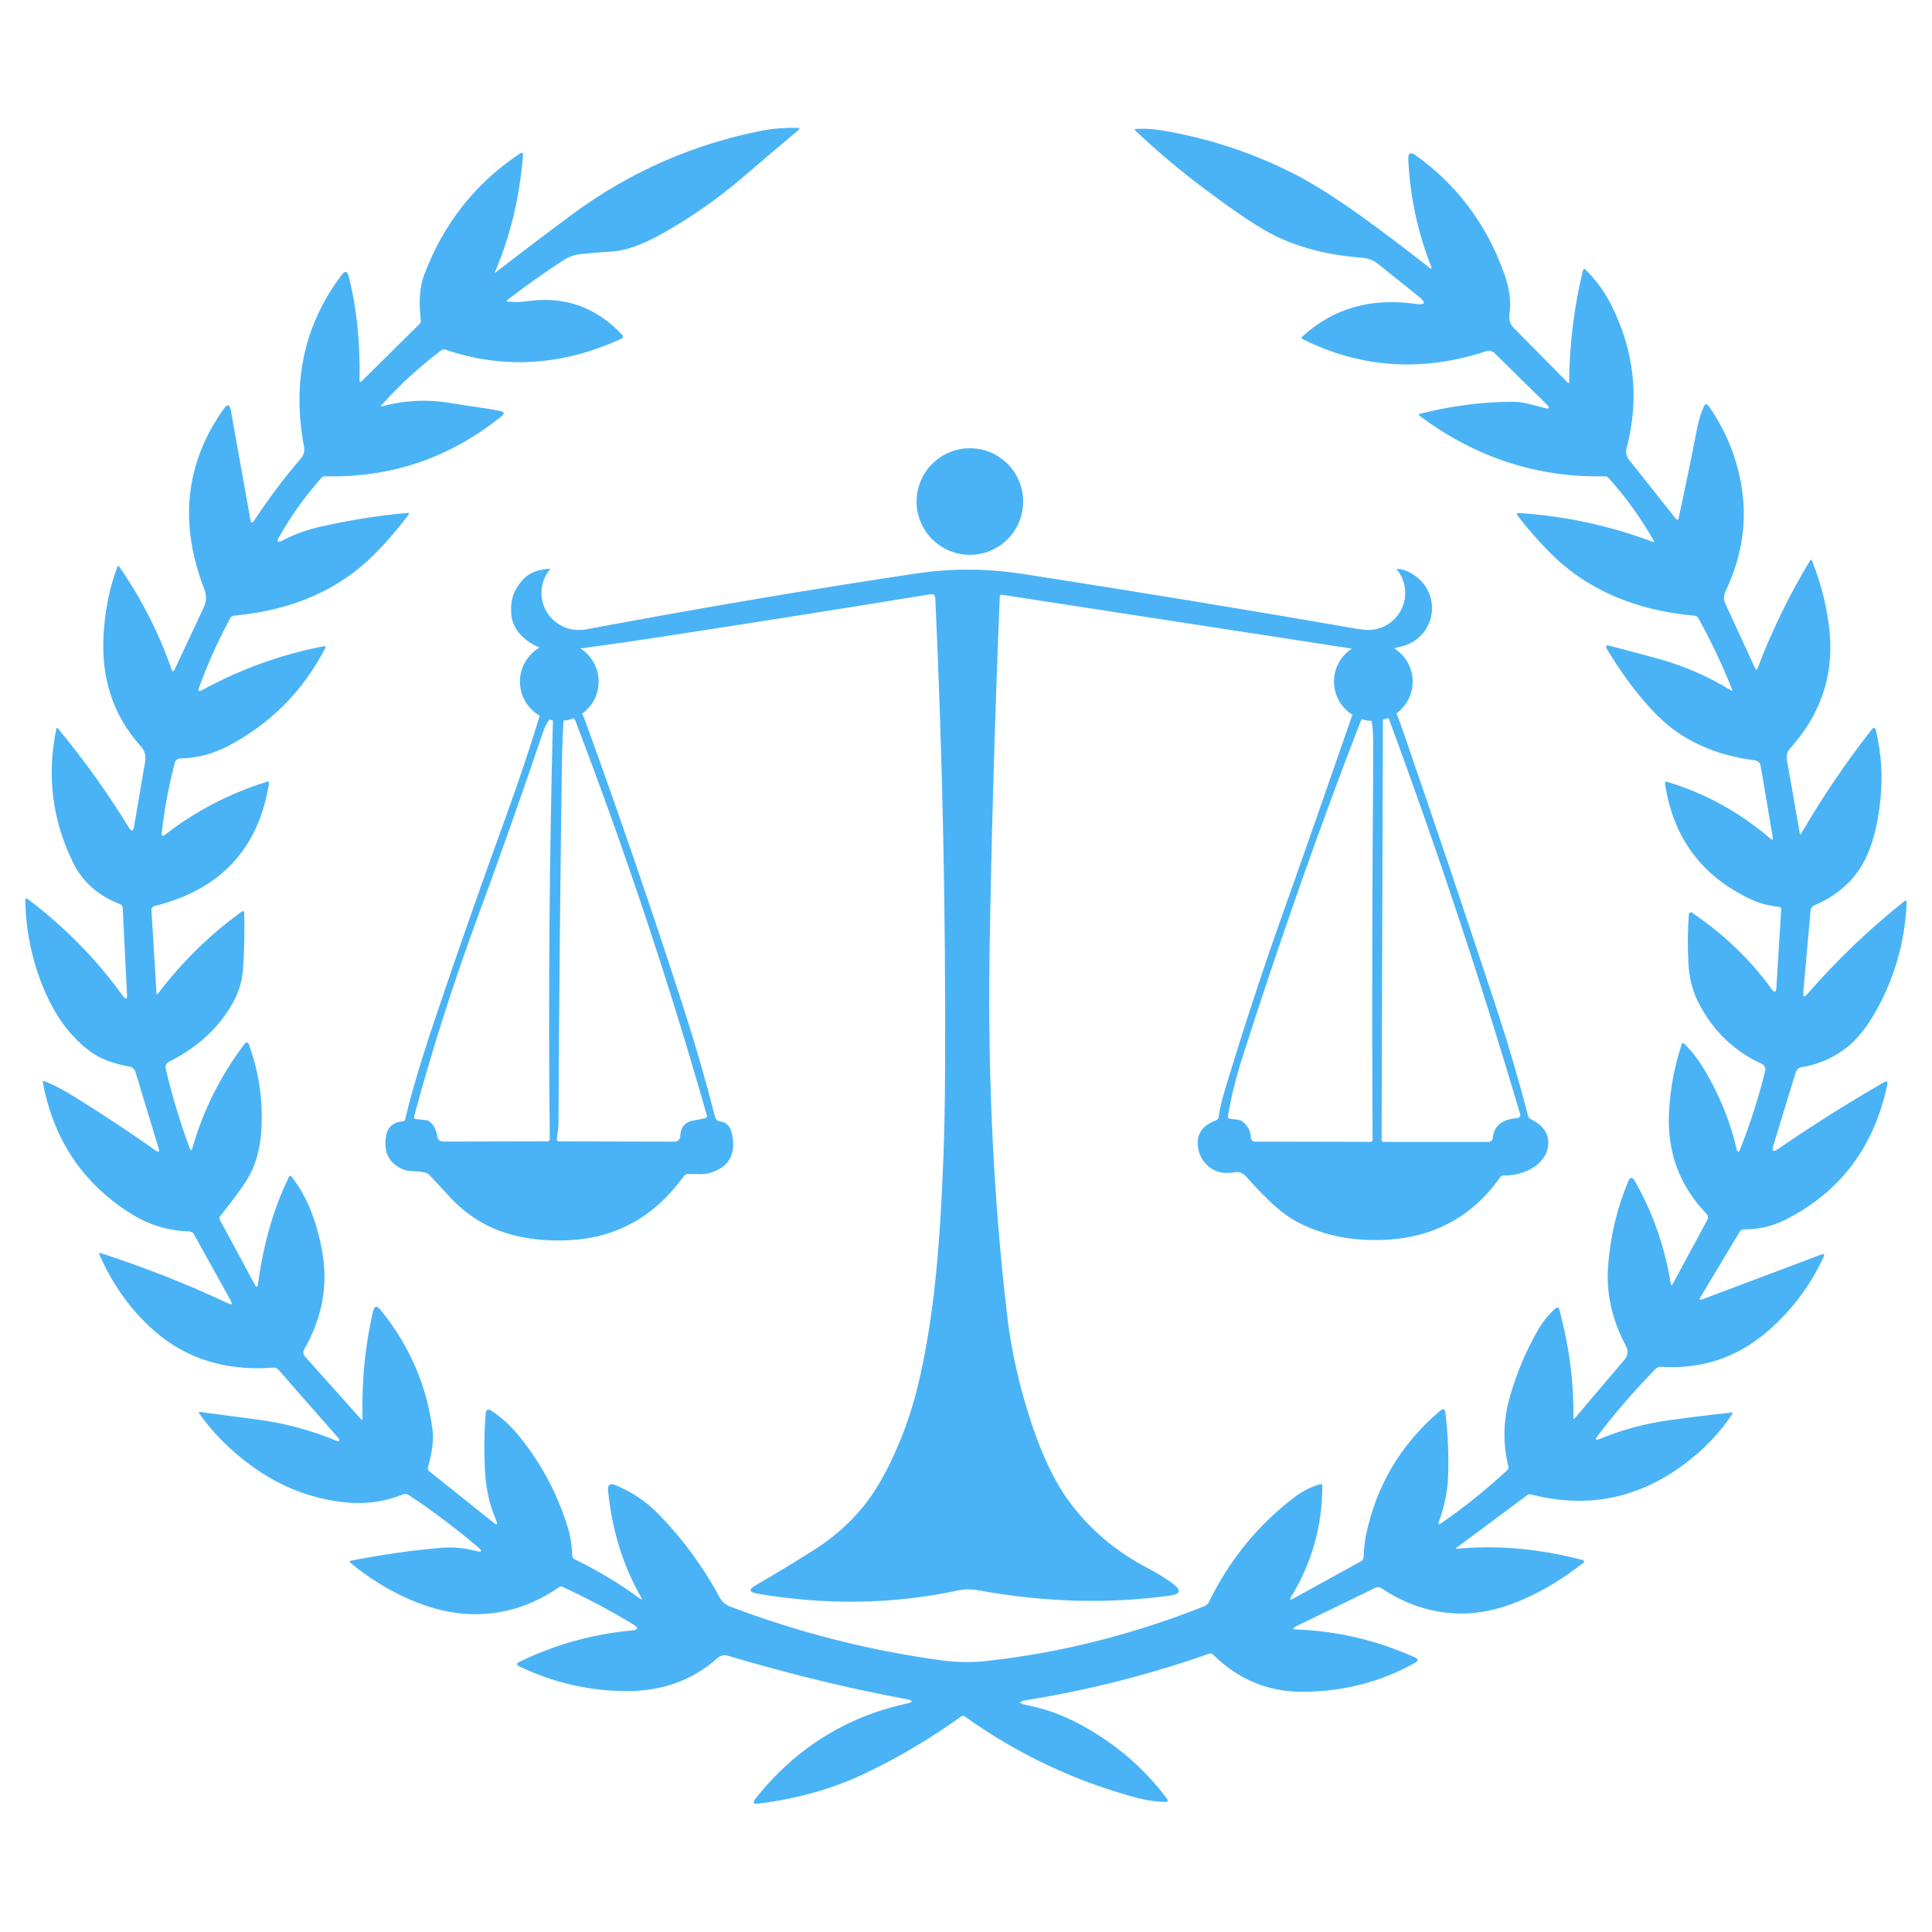 <svg xmlns="http://www.w3.org/2000/svg" xmlns:xlink="http://www.w3.org/1999/xlink" width="500" viewBox="0 0 375 375" height="500" preserveAspectRatio="xMidYMid meet"><defs><clipPath id="6bd79dfa5b"><path d="M 4.875 24.734 L 370.125 24.734 L 370.125 350.234 L 4.875 350.234 Z M 4.875 24.734 " clip-rule="nonzero"></path></clipPath></defs><g clip-path="url(#6bd79dfa5b)"><path fill="#4ab3f6" d="M 348.559 208.117 C 348.715 207.613 349.133 207.246 349.637 207.156 C 353.172 206.578 356.254 205.176 358.879 202.965 C 360.969 201.199 362.926 198.578 364.754 195.094 C 367.98 188.949 369.758 182.344 370.086 175.277 C 370.113 174.781 369.934 174.691 369.543 174.996 C 362.801 180.359 356.551 186.344 350.793 192.949 C 350.191 193.633 349.93 193.523 350.012 192.617 L 351.426 176.762 C 351.469 176.301 351.762 175.898 352.195 175.711 C 356.688 173.797 359.941 170.871 361.957 166.934 C 363.52 163.883 364.543 159.844 365.027 154.816 C 365.445 150.523 365.145 146.195 364.133 141.828 C 363.98 141.164 363.695 141.098 363.277 141.629 C 358.277 148.004 353.719 154.73 349.605 161.809 C 349.469 162.039 349.379 162.02 349.336 161.758 L 346.828 147.406 C 346.695 146.641 346.91 145.863 347.414 145.312 C 353.344 138.734 355.918 131.223 355.137 122.781 C 354.711 118.199 353.578 113.578 351.746 108.922 C 351.613 108.59 351.457 108.578 351.277 108.879 C 347.227 115.625 343.852 122.574 341.137 129.723 C 340.996 130.086 340.848 130.09 340.684 129.742 L 334.93 117.262 C 334.535 116.414 334.543 115.566 334.945 114.719 C 337.875 108.535 338.98 102.32 338.258 96.082 C 337.539 89.867 335.348 84.125 331.684 78.859 C 331.297 78.312 330.969 78.34 330.688 78.949 C 330.141 80.148 329.707 81.57 329.387 83.215 C 328.316 88.77 327.125 94.551 325.82 100.559 C 325.73 100.973 325.547 101.016 325.277 100.68 L 316.258 89.32 C 315.684 88.594 315.508 87.816 315.73 86.98 C 318.258 77.344 317.234 68.031 312.668 59.047 C 311.402 56.559 309.777 54.336 307.785 52.375 C 307.512 52.102 307.328 52.156 307.234 52.531 C 305.52 59.621 304.633 66.812 304.566 74.109 C 304.566 74.387 304.465 74.422 304.27 74.223 L 293.816 63.648 C 293.121 62.941 292.844 62.09 292.988 61.094 C 293.34 58.621 292.988 55.93 291.938 53.02 C 288.496 43.48 282.781 35.863 274.797 30.16 C 273.766 29.426 273.281 29.691 273.344 30.957 C 273.699 38.199 275.172 45.105 277.766 51.668 C 277.973 52.203 277.852 52.285 277.402 51.93 C 273.234 48.629 269.023 45.438 264.773 42.367 C 259.559 38.598 255.109 35.77 251.422 33.871 C 243.281 29.688 234.629 26.828 225.469 25.301 C 223.84 25.031 222.195 24.934 220.531 25.012 C 220.199 25.031 220.156 25.152 220.398 25.375 C 224.711 29.449 229.219 33.242 233.922 36.754 C 240.164 41.422 244.719 44.445 247.594 45.82 C 252.484 48.164 258.059 49.562 264.305 50.016 C 265.527 50.109 266.586 50.516 267.477 51.223 L 275.332 57.523 C 276.898 58.777 276.684 59.266 274.691 58.977 C 266.047 57.746 258.734 59.871 252.746 65.352 C 252.719 65.379 252.695 65.406 252.684 65.441 C 252.617 65.582 252.676 65.746 252.816 65.816 C 264.18 71.473 276.078 72.258 288.504 68.164 C 289.055 67.984 289.652 68.113 290.051 68.504 L 300.113 78.395 C 300.961 79.223 300.809 79.477 299.664 79.164 C 298.617 78.875 297.609 78.609 296.641 78.375 C 295.605 78.121 294.578 77.988 293.559 77.988 C 287.789 77.988 281.84 78.758 275.703 80.293 C 275.352 80.379 275.32 80.531 275.605 80.754 C 286.457 88.844 298.422 92.738 311.5 92.445 C 311.762 92.441 312.008 92.547 312.184 92.738 C 315.566 96.488 318.508 100.57 321.008 104.977 C 321.141 105.211 321.078 105.281 320.82 105.18 C 312.477 102.039 303.832 100.168 294.898 99.578 C 294.402 99.543 294.301 99.727 294.602 100.121 C 296.48 102.586 298.551 104.957 300.816 107.234 C 307.879 114.375 317.25 118.469 328.922 119.508 C 329.223 119.531 329.496 119.711 329.648 119.977 C 332.184 124.578 334.371 129.207 336.211 133.863 C 336.309 134.109 336.238 134.164 336.004 134.02 C 331.5 131.25 326.699 129.168 321.602 127.785 C 318.512 126.945 315.469 126.133 312.469 125.344 C 311.73 125.145 311.551 125.375 311.941 126.031 C 313.777 129.125 315.816 132.059 318.062 134.832 C 320.707 138.105 323.258 140.57 325.711 142.227 C 329.945 145.082 334.91 146.863 340.605 147.578 C 341.188 147.648 341.641 148.062 341.734 148.598 L 344.09 162.547 C 344.172 163.035 344.023 163.113 343.641 162.785 C 337.711 157.676 331 153.984 323.504 151.719 C 323.469 151.707 323.43 151.703 323.391 151.711 C 323.242 151.73 323.145 151.863 323.164 152.004 C 324.703 162.539 330.254 170.055 339.82 174.551 C 341.473 175.328 343.312 175.82 345.34 176.023 C 345.574 176.043 345.746 176.25 345.73 176.484 L 344.793 191.691 C 344.738 192.652 344.426 192.75 343.863 191.973 C 339.777 186.305 334.633 181.363 328.426 177.152 C 328.367 177.113 328.301 177.086 328.234 177.082 C 328.016 177.066 327.828 177.23 327.812 177.445 C 327.57 180.465 327.539 183.609 327.711 186.879 C 327.863 189.797 328.52 192.383 329.684 194.637 C 332.5 200.098 336.574 204.039 341.906 206.465 C 342.453 206.715 342.75 207.32 342.605 207.906 C 341.332 213.078 339.727 218.109 337.789 222.988 C 337.484 223.766 337.238 223.75 337.051 222.938 C 335.98 218.293 334.207 213.719 331.734 209.219 C 330.16 206.34 328.531 204.117 326.855 202.555 C 326.828 202.527 326.793 202.512 326.754 202.496 C 326.613 202.453 326.465 202.535 326.418 202.676 C 324.988 207.012 324.164 211.469 323.945 216.047 C 323.582 223.652 326.012 230.176 331.234 235.613 C 331.527 235.926 331.602 236.379 331.414 236.734 L 324.695 249.188 C 324.492 249.566 324.359 249.539 324.293 249.113 C 323.105 241.895 320.77 235.254 317.289 229.191 C 316.832 228.395 316.426 228.418 316.062 229.258 C 313.949 234.215 312.645 239.605 312.152 245.434 C 311.695 250.828 312.828 256.066 315.543 261.16 C 316.086 262.172 316.016 263.082 315.332 263.891 L 305.707 275.227 C 305.496 275.473 305.395 275.43 305.395 275.094 C 305.477 268.121 304.551 261.102 302.613 254.031 C 302.598 253.977 302.57 253.926 302.531 253.883 C 302.395 253.734 302.172 253.723 302.031 253.855 C 300.637 255.109 299.559 256.398 298.781 257.715 C 296.277 261.988 294.352 266.512 293.016 271.281 C 291.766 275.723 291.684 280.18 292.77 284.656 C 292.832 284.902 292.758 285.164 292.57 285.336 C 288.418 289.195 284.117 292.648 279.664 295.703 C 279.219 296.012 279.086 295.91 279.27 295.398 C 280.359 292.41 280.961 289.512 281.07 286.703 C 281.223 282.512 281.051 278.332 280.547 274.184 C 280.457 273.457 280.133 273.328 279.574 273.793 C 271.961 280.199 267.141 288.293 265.113 298.074 C 264.895 299.133 264.754 300.488 264.695 302.148 C 264.68 302.531 264.473 302.875 264.145 303.051 L 250.949 310.32 C 250.383 310.633 250.266 310.508 250.605 309.949 C 254.648 303.328 256.668 296.141 256.668 288.391 C 256.668 288.359 256.664 288.328 256.652 288.297 C 256.605 288.125 256.43 288.031 256.262 288.078 C 254.516 288.574 252.91 289.367 251.445 290.469 C 244.332 295.805 238.734 302.625 234.66 310.926 C 234.477 311.309 234.156 311.605 233.766 311.758 C 219.977 317.254 205.914 320.793 191.594 322.383 C 188.648 322.711 185.703 322.672 182.762 322.273 C 168.652 320.348 154.965 316.863 141.699 311.82 C 140.809 311.48 140.141 310.895 139.695 310.062 C 136.496 304.137 132.555 298.762 127.871 293.938 C 125.406 291.395 122.492 289.457 119.121 288.125 C 119 288.074 118.867 288.059 118.738 288.07 C 118.285 288.109 117.953 288.512 117.996 288.965 C 118.695 296.68 120.828 303.684 124.395 309.965 C 124.695 310.5 124.602 310.586 124.105 310.219 C 120.371 307.449 116.168 304.914 111.504 302.621 C 111.254 302.492 111.094 302.242 111.082 301.969 C 111.023 299.98 110.707 298.062 110.133 296.211 C 108.102 289.734 104.945 283.875 100.66 278.625 C 99.043 276.648 97.223 275.004 95.195 273.703 C 95.113 273.648 95.02 273.617 94.918 273.609 C 94.59 273.586 94.301 273.832 94.277 274.16 C 93.961 278.258 93.926 282.223 94.172 286.059 C 94.367 289.199 95.078 292.219 96.305 295.121 C 96.656 295.949 96.48 296.086 95.785 295.535 L 83.25 285.512 C 83.062 285.367 82.988 285.109 83.059 284.863 C 83.898 281.859 84.203 279.457 83.973 277.648 C 82.863 268.969 79.496 261.168 73.875 254.258 C 73.141 253.359 72.648 253.473 72.387 254.602 C 70.852 261.301 70.176 268.184 70.367 275.246 C 70.375 275.621 70.254 275.672 70.016 275.395 L 59.16 263.262 C 58.84 262.891 58.797 262.336 59.055 261.879 C 62.555 255.766 63.715 249.426 62.531 242.867 C 62.051 240.18 61.352 237.645 60.445 235.258 C 59.496 232.766 58.199 230.453 56.547 228.316 C 56.523 228.285 56.492 228.262 56.457 228.246 C 56.328 228.18 56.176 228.23 56.113 228.359 C 53.129 234.492 51.117 241.441 50.082 249.203 C 49.992 249.902 49.777 249.949 49.453 249.336 L 42.664 236.742 C 42.547 236.52 42.578 236.246 42.746 236.039 C 45.238 232.918 46.984 230.543 47.98 228.918 C 49.531 226.379 50.438 223.312 50.703 219.707 C 51.117 214 50.336 208.379 48.359 202.855 C 48.129 202.215 47.812 202.164 47.398 202.715 C 42.773 208.859 39.43 215.555 37.359 222.797 C 37.195 223.375 37.008 223.383 36.801 222.816 C 34.898 217.652 33.352 212.523 32.16 207.418 C 32.035 206.891 32.285 206.344 32.777 206.098 C 38.523 203.207 42.723 199.281 45.371 194.332 C 46.41 192.379 47.012 190.305 47.172 188.094 C 47.418 184.676 47.496 181.062 47.402 177.246 C 47.391 176.82 47.215 176.73 46.871 176.984 C 40.734 181.41 35.336 186.699 30.676 192.848 C 30.492 193.082 30.395 193.059 30.379 192.77 L 29.391 176.582 C 29.375 176.254 29.605 175.953 29.941 175.875 C 42.773 172.715 50.207 164.754 52.23 151.984 C 52.238 151.945 52.234 151.906 52.223 151.871 C 52.18 151.734 52.035 151.66 51.902 151.703 C 44.566 153.988 37.961 157.418 32.082 161.988 C 31.539 162.41 31.312 162.281 31.395 161.602 C 31.922 157.039 32.762 152.531 33.918 148.078 C 34.039 147.578 34.492 147.227 35.012 147.215 C 38.254 147.148 41.332 146.352 44.246 144.824 C 52.484 140.492 58.766 134.18 63.086 125.895 C 63.277 125.52 63.168 125.375 62.754 125.457 C 54.645 127.004 46.793 129.84 39.207 133.953 C 38.582 134.293 38.391 134.125 38.633 133.461 C 40.223 129.055 42.234 124.57 44.672 120 C 44.82 119.723 45.102 119.531 45.422 119.5 C 56.754 118.449 65.844 114.473 72.691 107.57 C 75.051 105.188 77.242 102.652 79.266 99.965 C 79.488 99.66 79.414 99.527 79.043 99.562 C 73.254 100.086 67.527 101.004 61.855 102.316 C 59.395 102.883 57.043 103.75 54.805 104.91 C 53.855 105.398 53.641 105.176 54.164 104.246 C 56.418 100.227 59.16 96.391 62.398 92.734 C 62.566 92.543 62.82 92.434 63.086 92.441 C 75.906 92.77 87.324 88.887 97.34 80.793 C 97.977 80.277 97.895 79.938 97.094 79.773 C 95.406 79.43 93.609 79.141 91.703 78.891 C 91.621 78.883 90.043 78.637 86.973 78.152 C 82.676 77.477 78.406 77.715 74.16 78.859 C 73.898 78.93 73.855 78.867 74.027 78.672 C 77.562 74.711 81.453 71.145 85.695 67.973 C 85.91 67.816 86.18 67.773 86.422 67.859 C 97.766 71.719 109.172 71.008 120.641 65.734 C 120.684 65.715 120.723 65.688 120.758 65.656 C 120.941 65.488 120.957 65.199 120.789 65.016 C 115.762 59.633 109.652 57.445 102.461 58.453 C 101.148 58.637 99.848 58.664 98.555 58.535 C 98.281 58.504 98.258 58.406 98.48 58.227 C 101.996 55.512 105.617 52.945 109.336 50.527 C 110.406 49.832 111.574 49.422 112.844 49.297 C 114.789 49.098 116.742 48.945 118.695 48.828 C 121.383 48.668 124.586 47.551 128.297 45.48 C 133.906 42.359 139.152 38.711 144.031 34.539 C 147.496 31.57 151.121 28.492 154.902 25.312 C 155.309 24.977 155.246 24.809 154.723 24.805 C 152.176 24.785 150.016 24.949 148.246 25.285 C 134.59 27.934 122.191 33.383 111.043 41.629 C 106.074 45.309 101.148 49.043 96.262 52.832 C 96.051 53.004 96.004 52.965 96.105 52.719 C 99.055 45.82 100.855 38.312 101.512 30.207 C 101.562 29.648 101.348 29.523 100.879 29.836 C 92.281 35.535 86.098 43.367 82.336 53.344 C 81.465 55.656 81.242 58.598 81.672 62.172 C 81.703 62.441 81.613 62.699 81.434 62.879 L 70.262 73.926 C 69.93 74.25 69.773 74.18 69.785 73.715 C 69.926 66.324 69.219 59.613 67.664 53.582 C 67.41 52.594 66.969 52.504 66.352 53.32 C 59.078 62.898 56.633 74.027 59.004 86.703 C 59.164 87.578 58.953 88.352 58.375 89.027 C 55.312 92.551 52.293 96.562 49.32 101.059 C 48.957 101.602 48.719 101.547 48.605 100.902 L 44.809 79.656 C 44.598 78.453 44.133 78.355 43.422 79.359 C 35.957 89.883 34.703 101.539 39.648 114.336 C 40.121 115.559 40.082 116.754 39.535 117.926 L 33.891 129.957 C 33.672 130.422 33.48 130.41 33.309 129.926 C 30.816 122.82 27.434 116.184 23.164 110.008 C 23.004 109.789 22.875 109.809 22.773 110.062 C 21.285 113.945 20.395 118.32 20.105 123.184 C 19.598 131.746 22 138.961 27.324 144.836 C 28.086 145.672 28.367 146.676 28.172 147.844 L 26.02 160.43 C 25.859 161.379 25.527 161.445 25.023 160.637 C 20.91 153.938 16.328 147.535 11.277 141.426 C 11.098 141.211 10.98 141.242 10.926 141.508 C 9.059 150.539 10.141 159.172 14.172 167.414 C 16.02 171.18 19.059 173.871 23.293 175.488 C 23.59 175.598 23.789 175.883 23.812 176.215 L 24.645 192.992 C 24.691 193.992 24.422 194.094 23.836 193.285 C 18.707 186.188 12.602 179.957 5.508 174.594 C 5.086 174.27 4.883 174.375 4.898 174.906 C 5.086 181.875 6.648 188.34 9.586 194.305 C 11.504 198.207 14.023 201.379 17.152 203.828 C 18.305 204.719 19.566 205.414 20.949 205.914 C 22.32 206.41 23.719 206.781 25.156 207.035 C 25.684 207.129 26.117 207.508 26.273 208.012 L 30.793 222.906 C 31 223.586 30.809 223.719 30.223 223.309 C 25.113 219.723 19.977 216.32 14.816 213.105 C 12.359 211.566 10.297 210.484 8.637 209.859 C 8.375 209.754 8.266 209.84 8.316 210.121 C 10.336 220.898 15.762 229.207 24.582 235.039 C 26.582 236.359 28.504 237.32 30.352 237.918 C 32.441 238.59 34.586 238.961 36.781 239.023 C 37.137 239.039 37.457 239.238 37.629 239.543 L 44.758 252.398 C 45.164 253.129 44.992 253.316 44.234 252.957 C 36.449 249.293 28.242 246.055 19.602 243.246 C 19.27 243.137 19.172 243.242 19.316 243.566 C 21.629 248.832 24.746 253.363 28.676 257.164 C 35.172 263.449 43.305 266.211 53.078 265.457 C 53.441 265.43 53.789 265.57 54.016 265.832 L 65.656 279.102 C 65.828 279.301 65.887 279.527 65.809 279.645 C 65.727 279.754 65.562 279.758 65.312 279.66 C 60.422 277.629 55.352 276.258 50.105 275.555 C 46.355 275.043 42.602 274.543 38.852 274.059 C 38.578 274.02 38.516 274.109 38.668 274.34 C 41.156 277.898 44.332 281.141 48.199 284.066 C 53.816 288.316 59.988 290.82 66.715 291.586 C 70.715 292.031 74.531 291.531 78.164 290.082 C 78.562 289.918 79.02 289.965 79.379 290.207 C 84.012 293.289 88.441 296.625 92.672 300.203 C 93.734 301.102 93.594 301.375 92.254 301.02 C 90.082 300.441 87.879 300.246 85.645 300.434 C 80.125 300.898 74.301 301.723 68.18 302.906 C 67.801 302.977 67.762 303.137 68.055 303.383 C 71.543 306.25 75.25 308.555 79.172 310.301 C 83.508 312.234 87.684 313.238 91.703 313.309 C 97.699 313.422 103.297 311.676 108.492 308.086 C 108.707 307.938 108.98 307.91 109.207 308.02 C 113.965 310.211 118.523 312.633 122.887 315.289 C 123.988 315.957 123.902 316.352 122.617 316.473 C 114.961 317.184 107.695 319.215 100.82 322.559 C 100.207 322.859 100.207 323.16 100.82 323.453 C 107.246 326.535 114.027 328.133 121.164 328.246 C 128.336 328.348 134.383 326.199 139.309 321.797 C 139.828 321.328 140.559 321.168 141.238 321.367 C 153.188 324.918 164.723 327.727 175.855 329.789 C 177.34 330.07 177.348 330.367 175.871 330.691 C 164.094 333.281 154.352 339.422 146.645 349.102 C 146.031 349.883 146.215 350.207 147.195 350.082 C 154.621 349.16 161.391 347.266 167.508 344.402 C 174.164 341.273 180.516 337.527 186.57 333.16 C 186.773 333.012 187.051 333.012 187.258 333.16 C 197.48 340.473 208.668 345.754 220.82 349 C 222.426 349.426 224.184 349.68 226.094 349.758 C 226.699 349.777 226.82 349.547 226.457 349.066 C 221.844 342.914 216.008 338 208.949 334.336 C 205.945 332.781 202.77 331.66 199.418 330.984 C 197.531 330.605 197.535 330.262 199.445 329.957 C 211.344 328.047 223.105 325.047 234.734 320.969 C 234.965 320.883 235.23 320.941 235.414 321.125 C 240.371 326.02 246.246 328.441 253.039 328.379 C 260.859 328.312 268.055 326.445 274.621 322.77 C 275.348 322.363 275.324 321.992 274.566 321.66 C 267.191 318.379 259.574 316.586 251.707 316.277 C 250.84 316.238 250.801 316.035 251.582 315.652 L 266.965 308.191 C 267.344 308.012 267.789 308.035 268.129 308.266 C 272.512 311.215 277.188 312.84 282.156 313.148 C 286.359 313.41 290.789 312.535 295.441 310.527 C 299.539 308.762 303.477 306.383 307.258 303.387 C 307.613 303.102 307.57 302.902 307.125 302.785 C 298.781 300.602 290.68 299.875 282.82 300.609 C 282.531 300.637 282.504 300.566 282.734 300.395 L 296.453 290.199 C 296.648 290.055 296.922 290.008 297.191 290.074 C 307.977 292.855 317.855 290.922 326.828 284.266 C 330.645 281.434 333.773 278.176 336.211 274.496 C 336.359 274.262 336.297 274.164 336.023 274.188 C 332.035 274.613 328.059 275.094 324.094 275.641 C 319.426 276.281 314.906 277.496 310.543 279.281 C 309.695 279.633 309.543 279.441 310.098 278.707 C 313.289 274.484 317.016 270.164 321.289 265.75 C 321.59 265.438 322.016 265.273 322.449 265.301 C 330.121 265.773 336.816 263.625 342.535 258.867 C 347.449 254.777 351.25 249.816 353.945 243.996 C 354.191 243.465 354.047 243.301 353.504 243.504 L 330.406 252.203 C 329.891 252.402 329.77 252.273 330.043 251.809 L 337.66 239.098 C 337.844 238.797 338.191 238.617 338.578 238.617 C 341.367 238.625 343.969 238.031 346.395 236.824 C 357.102 231.469 363.742 222.719 366.316 210.574 C 366.461 209.906 366.234 209.746 365.645 210.082 C 358.531 214.195 351.668 218.523 345.043 223.07 C 344.152 223.676 343.863 223.461 344.18 222.422 Z M 348.559 208.117 " fill-opacity="1" fill-rule="nonzero"></path></g><path fill="#4ab3f6" d="M 192.211 87.793 C 192.84 88.051 193.438 88.371 194 88.746 C 194.566 89.125 195.09 89.555 195.57 90.035 C 196.047 90.516 196.477 91.035 196.855 91.602 C 197.234 92.168 197.551 92.762 197.812 93.391 C 198.07 94.02 198.266 94.664 198.398 95.332 C 198.531 95.996 198.598 96.672 198.598 97.348 C 198.598 98.027 198.531 98.703 198.398 99.367 C 198.266 100.035 198.07 100.68 197.812 101.309 C 197.551 101.938 197.234 102.531 196.855 103.098 C 196.477 103.664 196.047 104.184 195.57 104.664 C 195.09 105.145 194.566 105.574 194 105.953 C 193.438 106.328 192.84 106.648 192.211 106.906 C 191.586 107.168 190.938 107.363 190.27 107.496 C 189.605 107.629 188.934 107.695 188.254 107.695 C 187.574 107.695 186.902 107.629 186.234 107.496 C 185.566 107.363 184.922 107.168 184.293 106.906 C 183.664 106.648 183.07 106.328 182.504 105.953 C 181.941 105.574 181.418 105.145 180.938 104.664 C 180.457 104.184 180.027 103.664 179.652 103.098 C 179.273 102.531 178.953 101.938 178.695 101.309 C 178.434 100.68 178.238 100.035 178.105 99.367 C 177.973 98.703 177.906 98.027 177.906 97.348 C 177.906 96.672 177.973 95.996 178.105 95.332 C 178.238 94.664 178.434 94.02 178.695 93.391 C 178.953 92.762 179.273 92.168 179.652 91.602 C 180.027 91.035 180.457 90.516 180.938 90.035 C 181.418 89.555 181.941 89.125 182.504 88.746 C 183.07 88.371 183.664 88.051 184.293 87.793 C 184.922 87.531 185.566 87.336 186.234 87.203 C 186.902 87.07 187.574 87.004 188.254 87.004 C 188.934 87.004 189.605 87.07 190.27 87.203 C 190.938 87.336 191.586 87.531 192.211 87.793 Z M 192.211 87.793 " fill-opacity="1" fill-rule="nonzero"></path><path fill="#4ab3f6" d="M 297.086 217.199 C 296.844 217.078 296.672 216.863 296.602 216.598 C 294.805 209.66 292.801 202.832 290.598 196.117 C 284.656 178.055 278.578 160.027 272.375 142.047 C 271.867 140.562 271.422 139.367 271.047 138.473 C 272.957 137.086 274.203 134.84 274.203 132.301 C 274.203 129.574 272.77 127.188 270.617 125.836 C 270.988 125.75 271.328 125.652 271.656 125.551 C 275.234 124.914 277.953 121.797 277.953 118.035 C 277.953 115.312 276.527 112.934 274.387 111.578 C 273.367 110.848 272.246 110.457 271.023 110.402 C 271.957 111.488 272.57 112.852 272.723 114.344 C 273.172 118.898 269.379 122.691 264.824 122.238 C 264.484 122.207 264.156 122.141 263.828 122.062 C 263.844 122.086 263.855 122.113 263.875 122.137 C 242.059 118.348 220.301 114.77 198.602 111.41 C 191.602 110.328 184.75 110.285 178.047 111.285 C 157.734 114.312 136.117 117.969 113.211 122.262 C 113.223 122.246 113.227 122.23 113.238 122.211 C 112.699 122.281 112.137 122.293 111.566 122.234 C 108.199 121.902 105.473 119.18 105.137 115.812 C 104.93 113.738 105.609 111.824 106.84 110.391 C 106.297 110.391 105.77 110.453 105.258 110.559 C 105.008 110.605 104.758 110.656 104.5 110.73 C 102.941 111.152 101.715 112.027 100.812 113.355 C 99.809 114.648 99.207 116.27 99.207 118.031 C 99.207 118.105 99.219 118.18 99.219 118.254 C 99.141 119.953 99.613 121.449 100.656 122.738 C 101.715 124.047 103.074 125.031 104.727 125.695 C 102.453 127.02 100.918 129.477 100.918 132.297 C 100.918 135.137 102.465 137.605 104.762 138.922 C 102.789 145.352 100.652 151.75 98.336 158.117 C 93.652 170.988 89.121 183.914 84.738 196.891 C 81.797 205.59 79.773 212.371 78.664 217.227 C 78.609 217.461 78.406 217.637 78.164 217.652 C 76.293 217.809 75.211 218.777 74.926 220.562 C 74.43 223.676 75.516 225.809 78.188 226.965 C 78.68 227.176 79.402 227.301 80.359 227.332 C 81.105 227.363 81.848 227.457 82.586 227.613 C 82.84 227.668 83.082 227.801 83.273 228 C 84.547 229.336 85.809 230.688 87.051 232.059 C 90.184 235.516 93.844 237.918 98.031 239.273 C 101.777 240.484 105.992 240.965 110.684 240.711 C 119.785 240.215 127.145 236.059 132.762 228.25 C 132.922 228.031 133.164 227.898 133.414 227.887 C 134.07 227.859 134.723 227.859 135.375 227.887 C 136.34 227.926 137.117 227.859 137.703 227.688 C 141.504 226.598 142.953 224.035 142.051 220.004 C 141.906 219.348 141.676 218.84 141.359 218.484 C 140.926 217.992 140.402 217.719 139.797 217.664 C 139.324 217.625 138.93 217.289 138.805 216.828 C 136.934 209.555 134.934 202.605 132.789 195.977 C 126.688 177.062 120.246 158.262 113.465 139.586 C 113.352 139.27 113.184 138.922 112.961 138.543 C 114.918 137.156 116.199 134.879 116.199 132.301 C 116.199 129.594 114.789 127.223 112.668 125.867 C 117.801 125.191 124.797 124.164 133.676 122.789 C 149.555 120.336 165.234 117.852 180.711 115.328 C 180.734 115.324 180.758 115.32 180.781 115.32 C 181.176 115.301 181.512 115.598 181.535 115.992 C 182.949 146.66 183.586 177.34 183.441 208.027 C 183.41 214.082 183.305 219.559 183.121 224.453 C 182.707 235.129 182.113 243.824 181.332 250.547 C 180.562 257.145 179.539 263.172 178.246 268.621 C 177.191 273.102 175.688 277.527 173.738 281.906 C 171.797 286.262 169.707 289.805 167.461 292.535 C 164.812 295.75 161.68 298.504 158.07 300.793 C 154.32 303.176 150.512 305.48 146.66 307.707 C 145.273 308.504 145.371 309.043 146.949 309.316 C 160.34 311.609 173.367 311.402 186.031 308.691 C 187.246 308.434 188.469 308.418 189.699 308.641 C 202.559 311.012 215.043 311.363 227.148 309.699 C 229.137 309.426 229.332 308.676 227.738 307.453 C 226.387 306.422 224.734 305.395 222.785 304.383 C 216.496 301.105 211.355 296.719 207.363 291.227 C 204.719 287.59 202.359 282.676 200.289 276.488 C 197.926 269.418 196.328 262.414 195.508 255.469 C 192.82 232.66 191.68 208.766 192.094 183.781 C 192.469 161.117 193.125 138.457 194.055 115.801 C 194.055 115.785 194.059 115.77 194.059 115.754 C 194.094 115.551 194.277 115.414 194.477 115.445 L 262.387 125.895 C 260.305 127.258 258.926 129.609 258.926 132.285 C 258.926 135.016 260.363 137.402 262.516 138.754 C 262.48 138.82 262.445 138.887 262.426 138.949 C 257.98 151.82 253.477 164.68 248.918 177.516 C 244.828 189.035 241.027 200.652 237.516 212.363 C 237.113 213.699 236.785 215.199 236.527 216.867 C 236.484 217.125 236.309 217.34 236.066 217.434 C 233.523 218.387 232.324 219.961 232.473 222.156 C 232.59 223.883 233.281 225.289 234.551 226.379 C 235.875 227.531 237.574 227.918 239.637 227.539 C 240.438 227.391 241.258 227.672 241.797 228.289 C 243.293 229.984 244.805 231.574 246.34 233.055 C 248.141 234.793 249.879 236.121 251.551 237.039 C 255.691 239.305 260.426 240.52 265.758 240.68 C 276.75 241.004 285.23 236.938 291.195 228.492 C 291.344 228.281 291.582 228.156 291.832 228.156 C 293.926 228.176 295.797 227.695 297.445 226.711 C 299.23 225.641 300.242 224.219 300.484 222.43 C 300.781 220.23 299.648 218.48 297.086 217.199 Z M 141.074 221.641 C 141.082 221.574 141.082 221.512 141.086 221.449 C 141.082 221.516 141.082 221.578 141.074 221.641 C 141.07 221.68 141.062 221.719 141.055 221.758 C 141.062 221.719 141.07 221.68 141.074 221.641 Z M 140.918 220.656 C 140.871 220.598 140.82 220.566 140.762 220.559 C 140.816 220.562 140.871 220.598 140.918 220.656 Z M 140.52 222.629 C 140.418 222.621 140.336 222.531 140.281 222.387 C 140.34 222.531 140.422 222.621 140.52 222.629 Z M 106.707 221.125 C 106.707 221.129 106.707 221.133 106.707 221.133 C 106.707 221.355 106.531 221.531 106.312 221.531 L 85.977 221.574 C 85.441 221.582 84.98 221.184 84.895 220.648 C 84.652 219.086 84.039 218.039 83.062 217.5 C 82.988 217.461 82.723 217.418 82.266 217.371 L 80.664 217.207 C 80.645 217.203 80.629 217.199 80.609 217.195 C 80.418 217.141 80.316 216.906 80.375 216.676 C 83.902 203.652 87.996 190.816 92.656 178.164 C 97.051 166.246 101.281 154.273 105.352 142.242 C 105.656 141.336 106.074 140.48 106.613 139.68 C 106.848 139.738 107.082 139.789 107.32 139.828 C 107.32 139.848 107.32 139.867 107.32 139.891 C 106.629 166.895 106.422 193.977 106.707 221.125 Z M 137.207 216.516 C 137.207 216.52 137.207 216.523 137.207 216.527 C 137.262 216.746 137.133 216.961 136.918 217.02 C 136.191 217.199 135.457 217.344 134.723 217.457 C 132.984 217.719 132.086 218.754 132.027 220.57 C 132.008 221.137 131.543 221.59 130.977 221.59 L 108.453 221.539 C 108.445 221.539 108.434 221.539 108.418 221.539 C 108.211 221.523 108.059 221.336 108.074 221.133 C 108.117 220.637 108.18 220.148 108.262 219.66 C 108.355 219.105 108.402 218.613 108.402 218.172 C 108.516 195.141 108.73 172.113 109.051 149.082 C 109.098 146.02 109.207 142.957 109.383 139.895 C 110.078 139.82 110.742 139.648 111.367 139.402 C 111.512 139.578 111.633 139.777 111.715 139.996 C 121.402 165.336 129.898 190.844 137.207 216.516 Z M 266.551 146.613 C 266.34 171.488 266.293 196.363 266.414 221.234 C 266.414 221.457 266.23 221.637 266 221.637 L 243.605 221.586 C 243.16 221.586 242.797 221.238 242.785 220.797 C 242.746 219.473 242.145 218.391 240.977 217.551 C 240.852 217.457 240.602 217.387 240.227 217.344 L 238.656 217.141 C 238.652 217.141 238.652 217.141 238.648 217.141 C 238.438 217.105 238.301 216.867 238.34 216.605 C 238.945 212.969 239.938 209.012 241.305 204.742 C 248.594 181.996 256.172 160.477 264.031 140.184 C 264.117 139.953 264.203 139.766 264.297 139.602 C 264.898 139.785 265.531 139.891 266.191 139.922 C 266.461 140.684 266.582 142.914 266.551 146.613 Z M 292.406 221.125 C 292.414 220.941 292.453 220.777 292.516 220.625 C 292.453 220.777 292.414 220.941 292.406 221.125 C 292.379 221.523 292.488 221.883 292.68 222.105 C 292.484 221.883 292.375 221.523 292.406 221.125 Z M 293.09 222.332 C 293.109 222.332 293.125 222.328 293.145 222.328 C 293.125 222.328 293.109 222.332 293.09 222.332 Z M 293.355 222.277 C 293.613 222.156 293.816 221.848 293.895 221.457 C 293.816 221.848 293.613 222.156 293.355 222.277 Z M 293.242 220.02 C 293.441 220.035 293.613 220.156 293.738 220.352 C 293.613 220.156 293.441 220.035 293.242 220.02 Z M 294.508 217.027 C 291.547 217.238 289.957 218.527 289.75 220.887 C 289.711 221.316 289.355 221.641 288.922 221.641 L 268.57 221.637 C 268.348 221.637 268.168 221.449 268.168 221.223 L 268.422 139.699 C 268.789 139.605 269.152 139.492 269.496 139.352 C 269.547 139.438 269.59 139.527 269.629 139.641 C 278.984 164.961 287.461 190.492 295.059 216.23 C 295.07 216.273 295.078 216.32 295.082 216.363 C 295.105 216.703 294.848 216.996 294.508 217.027 Z M 294.508 217.027 " fill-opacity="1" fill-rule="nonzero"></path></svg>